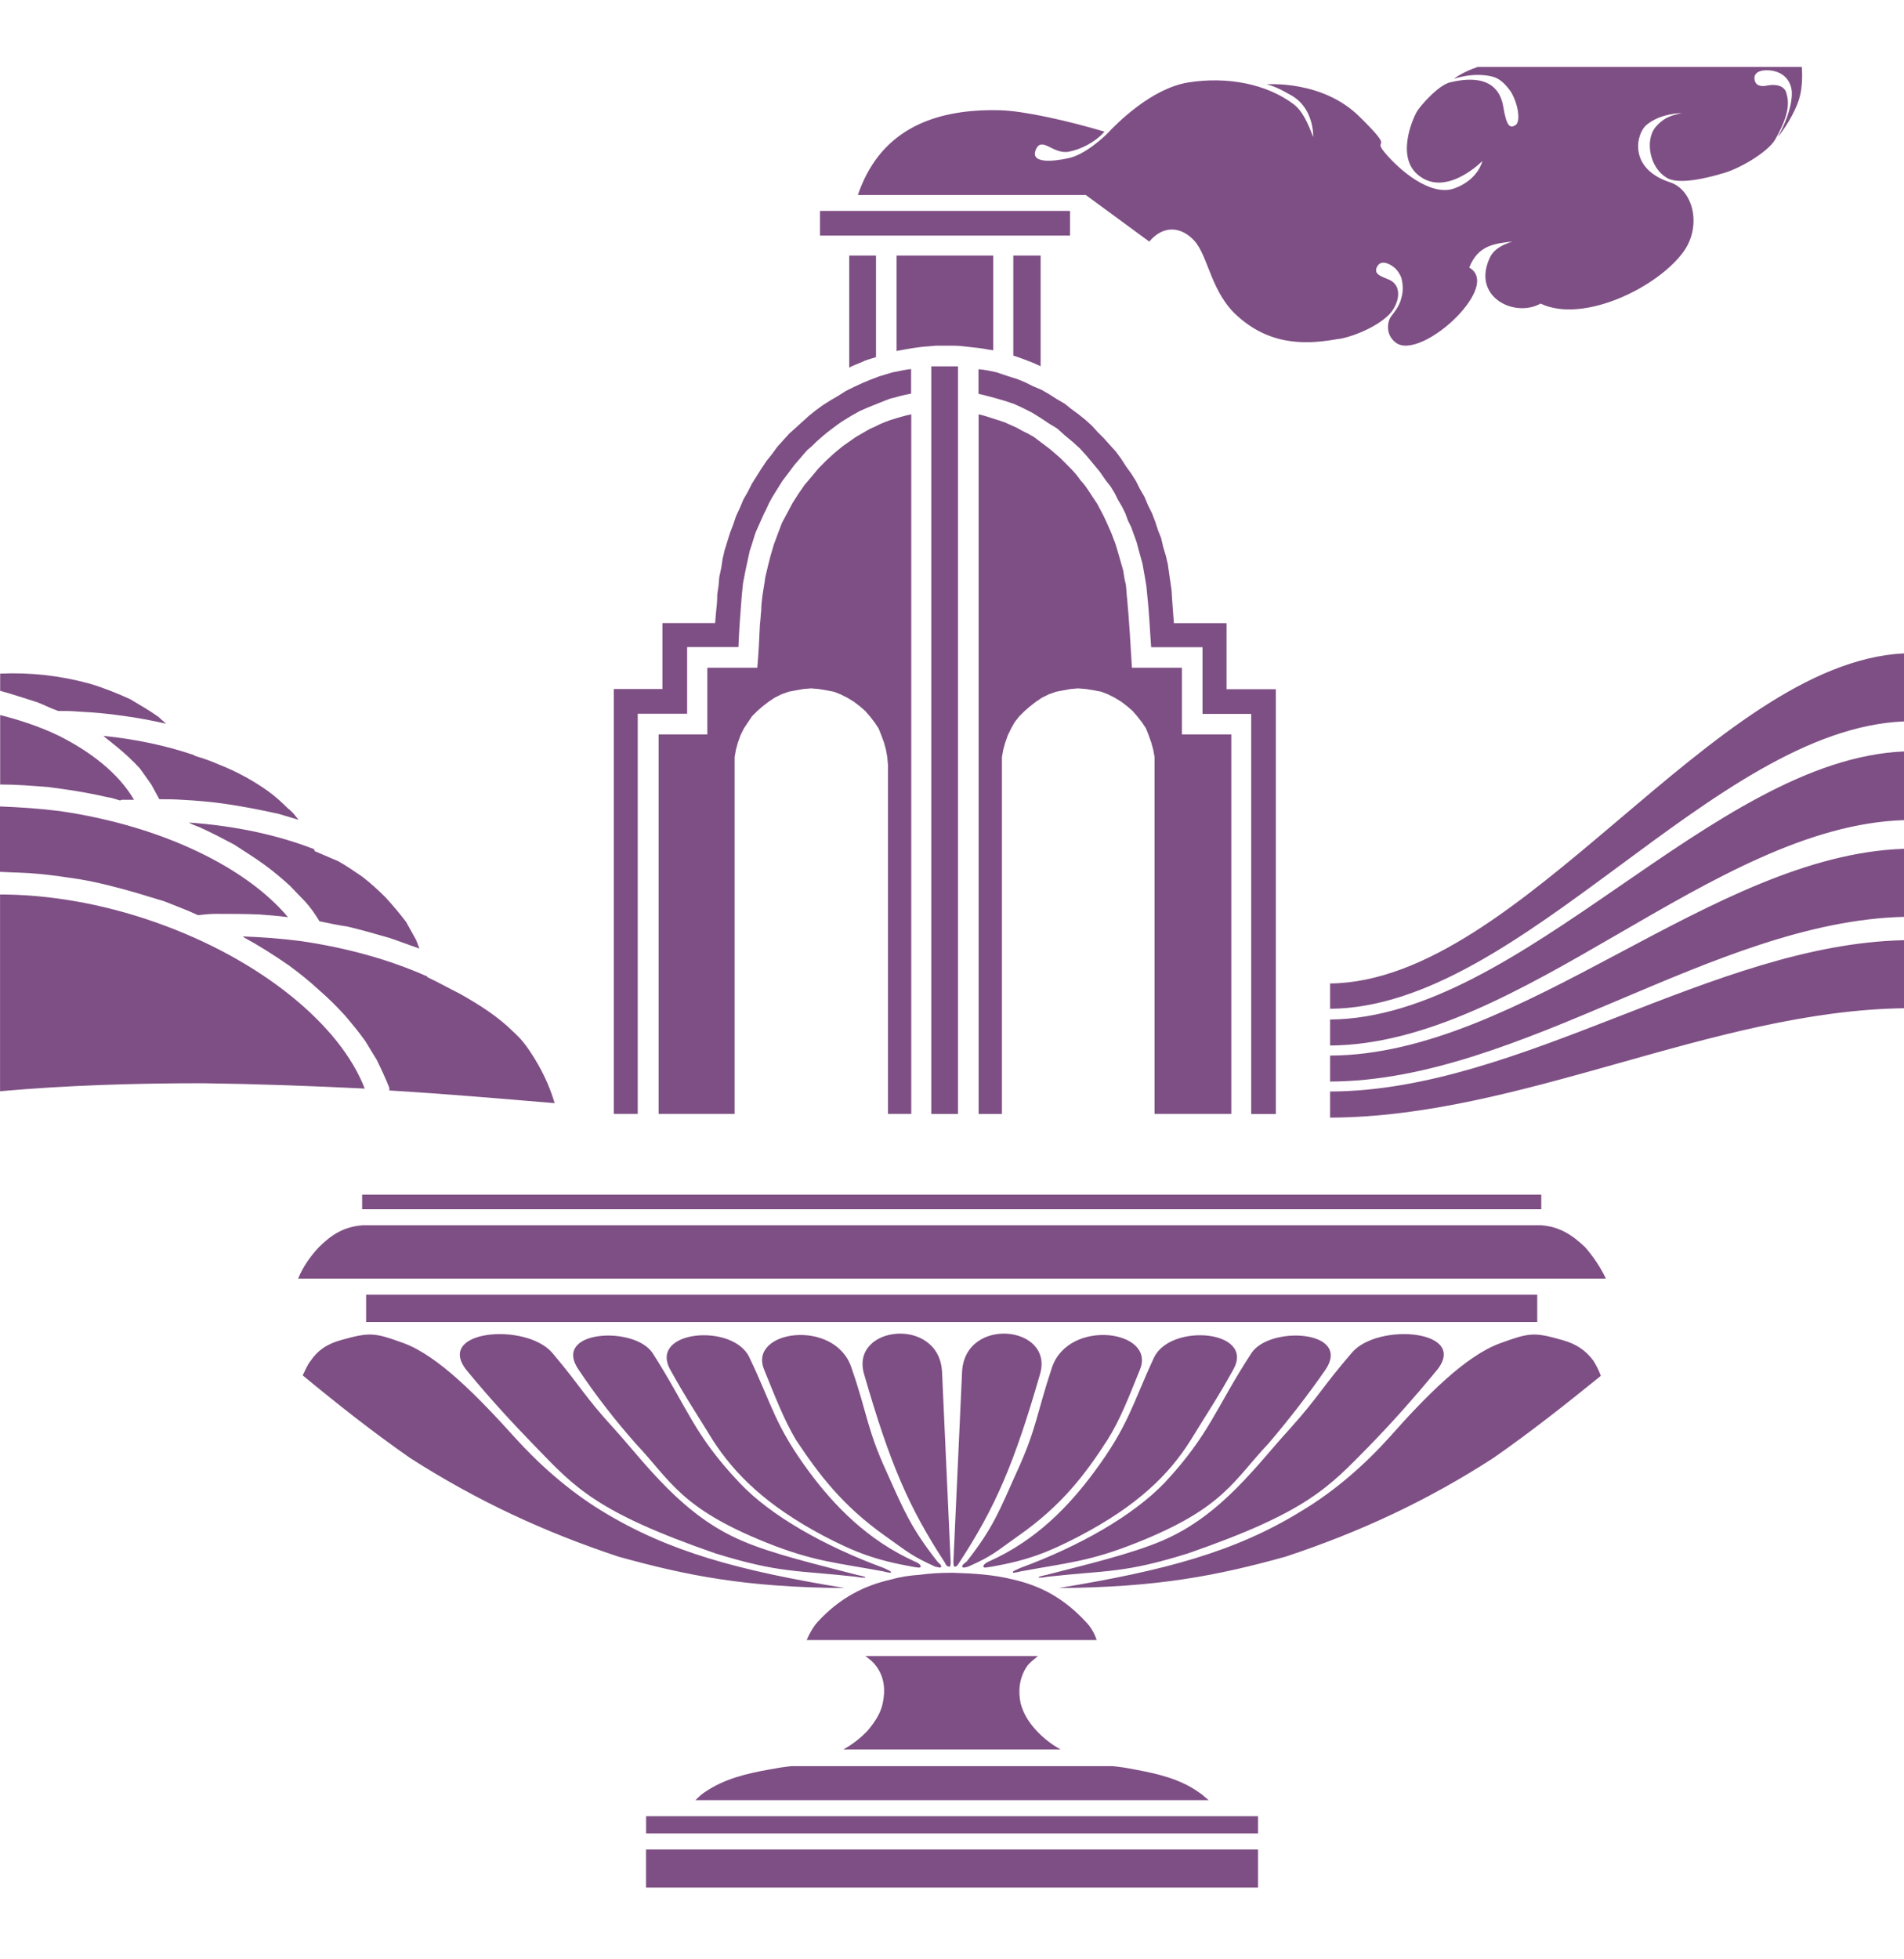 <?xml version="1.0" encoding="UTF-8"?> <svg xmlns="http://www.w3.org/2000/svg" width="35" height="36" viewBox="0 0 35 36" fill="none"><path d="M6.704 20.001C5.711 19.952 4.719 19.916 3.726 19.903C2.477 19.903 1.239 19.94 0.001 20.05V16.435C0.871 16.435 1.864 16.594 2.868 16.949C4.816 17.636 6.263 18.848 6.704 20.001ZM7.855 17.942V17.953C8.063 18.052 8.259 18.162 8.456 18.26C8.823 18.468 9.155 18.677 9.449 18.97C9.571 19.081 9.67 19.203 9.755 19.337C9.951 19.632 10.098 19.939 10.196 20.269C9.179 20.184 8.174 20.097 7.157 20.036V19.988C7.084 19.805 7.01 19.646 6.925 19.473L6.716 19.13C6.594 18.959 6.471 18.811 6.336 18.652C6.178 18.481 6.03 18.333 5.859 18.186C5.687 18.027 5.503 17.88 5.32 17.745C5.038 17.549 4.768 17.378 4.475 17.218C4.475 17.206 4.462 17.206 4.462 17.206C4.805 17.218 5.161 17.243 5.528 17.291C6.386 17.416 7.17 17.636 7.855 17.942ZM5.294 16.852C5.123 16.828 4.938 16.815 4.767 16.802C4.497 16.791 4.239 16.791 3.97 16.791C3.86 16.791 3.749 16.802 3.64 16.815C3.431 16.717 3.223 16.643 3.014 16.558L2.487 16.399C2.144 16.301 1.813 16.215 1.458 16.154C1.212 16.117 0.967 16.08 0.71 16.056C0.465 16.032 0.233 16.032 0 16.019V14.818C0.356 14.831 0.723 14.855 1.103 14.903C2.966 15.173 4.523 15.933 5.294 16.852ZM5.773 15.602C5.773 15.615 5.786 15.627 5.786 15.639L6.216 15.823C6.374 15.909 6.509 16.008 6.657 16.106C6.815 16.228 6.95 16.351 7.085 16.486C7.22 16.633 7.343 16.779 7.465 16.939L7.649 17.27L7.71 17.428C7.527 17.367 7.343 17.294 7.159 17.233C6.902 17.159 6.644 17.085 6.387 17.024C6.216 17 6.044 16.963 5.873 16.927C5.799 16.805 5.714 16.681 5.615 16.571L5.332 16.277C5.185 16.142 5.026 16.008 4.855 15.884C4.672 15.75 4.487 15.639 4.303 15.517C4.095 15.407 3.886 15.297 3.666 15.198C3.605 15.174 3.532 15.15 3.471 15.113C4.327 15.173 5.111 15.344 5.773 15.602ZM2.464 14.695H2.256C2.243 14.695 2.232 14.695 2.207 14.708C2.134 14.684 2.049 14.658 1.975 14.647C1.705 14.586 1.436 14.536 1.167 14.499L0.897 14.462C0.591 14.438 0.297 14.414 0.003 14.414V13.138C0.346 13.225 0.726 13.347 1.08 13.518C1.643 13.8 2.171 14.193 2.464 14.695ZM3.567 13.874L3.58 13.887C3.74 13.935 3.886 13.985 4.021 14.046C4.364 14.18 4.67 14.352 4.927 14.536C5.062 14.634 5.185 14.745 5.294 14.855C5.344 14.892 5.392 14.94 5.429 14.99C5.453 15.015 5.466 15.039 5.49 15.063C5.367 15.027 5.245 14.99 5.123 14.954C4.792 14.88 4.473 14.819 4.143 14.77C3.886 14.733 3.616 14.709 3.359 14.696C3.211 14.685 3.077 14.685 2.929 14.685L2.782 14.415L2.573 14.121C2.439 13.974 2.304 13.851 2.157 13.729L1.899 13.521C2.501 13.581 3.065 13.703 3.567 13.874ZM2.39 12.845C2.575 12.955 2.746 13.053 2.918 13.175C2.966 13.225 3.016 13.261 3.053 13.297C2.783 13.236 2.525 13.187 2.244 13.15C1.988 13.113 1.73 13.089 1.46 13.076C1.325 13.063 1.191 13.063 1.069 13.063C0.934 13.015 0.811 12.953 0.689 12.904C0.456 12.831 0.235 12.757 0.015 12.696C0.003 12.696 0.003 12.696 0.003 12.696V12.377C0.566 12.352 1.106 12.414 1.644 12.56C1.901 12.636 2.145 12.734 2.39 12.845ZM15.073 3.875H19.669V4.329H15.073V3.875ZM18.994 6.668C18.872 6.62 18.749 6.571 18.627 6.534V4.696H19.129V6.729L18.994 6.668ZM18.173 6.424C18.051 6.399 17.94 6.388 17.817 6.375C17.719 6.363 17.621 6.351 17.523 6.351C17.413 6.351 17.302 6.351 17.204 6.351L17.07 6.363C16.874 6.375 16.677 6.412 16.481 6.449V4.696H18.258V6.436L18.173 6.424ZM16.077 6.571C15.991 6.595 15.906 6.62 15.832 6.657C15.746 6.694 15.672 6.718 15.611 6.755V4.696H16.103V6.558L16.077 6.571ZM13.161 11.264C13.174 11.153 13.185 11.044 13.185 10.921L13.209 10.761L13.222 10.602L13.259 10.43L13.283 10.27L13.32 10.111L13.369 9.952L13.419 9.792L13.48 9.633L13.529 9.486L13.603 9.327L13.664 9.18L13.749 9.032L13.823 8.885L13.908 8.75L13.993 8.615L14.091 8.469L14.189 8.347L14.287 8.212L14.397 8.09L14.508 7.967L14.63 7.858L14.752 7.747L14.874 7.637L14.996 7.539L15.131 7.441L15.265 7.356L15.413 7.27L15.547 7.184L15.695 7.111L15.855 7.037L16.002 6.976L16.161 6.915C16.248 6.891 16.32 6.867 16.406 6.841C16.492 6.829 16.578 6.804 16.663 6.792L16.748 6.78V7.233C16.601 7.258 16.479 7.295 16.344 7.331L16.16 7.404L15.976 7.478L15.804 7.552L15.633 7.649L15.474 7.747L15.387 7.808L15.289 7.882L15.192 7.956L15.106 8.029L15.008 8.115L14.922 8.2L14.836 8.273L14.751 8.371L14.677 8.458L14.603 8.543L14.53 8.641L14.456 8.739L14.382 8.836L14.321 8.934L14.26 9.032L14.199 9.13L14.138 9.241L14.088 9.351L14.039 9.449L13.989 9.56L13.94 9.67L13.891 9.781L13.855 9.891L13.818 10.013L13.781 10.124L13.757 10.234L13.707 10.467L13.659 10.712L13.635 10.945C13.611 11.264 13.585 11.583 13.574 11.889H12.631V13.114H11.723V20.466H11.283V12.66H12.177V11.448H13.146L13.161 11.264ZM18.32 6.841L18.54 6.915L18.7 6.965L18.848 7.026L18.994 7.099L19.141 7.16L19.289 7.245L19.423 7.331L19.571 7.417L19.693 7.515L19.828 7.614L19.95 7.712L20.072 7.822L20.182 7.944L20.293 8.054L20.403 8.177L20.514 8.299L20.612 8.434L20.698 8.568L20.796 8.703L20.881 8.838L20.955 8.985L21.04 9.133L21.101 9.28L21.175 9.427L21.236 9.586L21.284 9.734L21.346 9.892L21.383 10.053L21.431 10.211L21.468 10.37L21.492 10.542L21.516 10.702C21.529 10.787 21.542 10.874 21.542 10.947C21.553 11.119 21.566 11.278 21.579 11.45H22.547V12.663H23.453V20.468H23V13.117H22.105V11.892H21.161C21.136 11.56 21.124 11.242 21.087 10.912L21.074 10.777L21.05 10.63L21.026 10.495L21.002 10.36L20.965 10.225L20.928 10.091L20.892 9.956L20.843 9.821L20.795 9.687L20.734 9.563L20.685 9.429L20.624 9.307L20.551 9.183L20.49 9.061L20.416 8.939L20.329 8.829L20.219 8.67L20.097 8.523L19.974 8.375L19.852 8.24L19.717 8.118L19.57 7.996L19.435 7.874L19.276 7.777L19.129 7.679L18.97 7.581L18.798 7.494L18.638 7.421L18.454 7.36L18.282 7.311L18.098 7.262L17.987 7.236V6.784C18.099 6.792 18.21 6.816 18.32 6.841ZM17.119 6.731C17.18 6.731 17.23 6.731 17.291 6.731C17.389 6.731 17.499 6.731 17.61 6.731V20.467H17.119V6.731ZM20.807 12.269H21.726V13.494H22.634V20.466H21.224V14.057V13.91L21.199 13.775L21.162 13.64L21.114 13.505L21.065 13.382L20.992 13.272L20.905 13.161L20.82 13.063L20.722 12.978L20.612 12.893L20.49 12.819L20.368 12.758L20.246 12.71L20.111 12.684L19.963 12.66L19.816 12.648L19.681 12.66L19.547 12.684L19.412 12.71L19.277 12.758L19.153 12.82L19.042 12.894L18.933 12.979L18.834 13.065L18.736 13.162L18.649 13.273L18.588 13.383L18.527 13.507L18.479 13.642L18.442 13.776L18.418 13.911V14.058V20.467H17.989V7.613C18.111 7.637 18.234 7.686 18.356 7.722L18.466 7.759L18.577 7.808L18.688 7.858L18.798 7.919L18.896 7.967L19.006 8.029L19.104 8.103L19.202 8.177L19.3 8.251L19.385 8.324L19.483 8.409L19.57 8.495L19.692 8.618C19.753 8.68 19.814 8.753 19.863 8.826C19.924 8.887 19.974 8.961 20.022 9.035C20.072 9.108 20.12 9.182 20.169 9.256C20.206 9.33 20.256 9.415 20.291 9.488C20.328 9.562 20.365 9.648 20.402 9.734C20.439 9.807 20.463 9.892 20.5 9.979C20.524 10.053 20.549 10.138 20.573 10.224C20.598 10.309 20.623 10.396 20.647 10.481C20.66 10.567 20.671 10.652 20.695 10.738C20.708 10.835 20.708 10.922 20.72 11.007C20.758 11.423 20.783 11.852 20.807 12.269ZM16.751 7.613V20.466H16.323V14.057L16.31 13.91L16.286 13.775L16.249 13.64L16.199 13.505L16.15 13.382L16.076 13.272L15.99 13.161L15.905 13.063L15.807 12.978L15.696 12.893L15.574 12.819L15.452 12.758L15.33 12.71L15.195 12.684L15.048 12.66L14.913 12.648L14.766 12.66L14.631 12.684L14.496 12.71L14.362 12.758L14.24 12.819L14.129 12.893L14.019 12.978L13.921 13.063L13.823 13.161L13.749 13.272L13.675 13.382L13.614 13.505L13.565 13.64L13.528 13.775L13.504 13.91V14.057V20.466H12.107V13.494H13.002V12.269H13.921C13.945 12 13.957 11.743 13.969 11.472C13.982 11.387 13.982 11.301 13.993 11.216C13.993 11.118 14.006 11.031 14.017 10.933C14.03 10.835 14.054 10.725 14.066 10.614L14.115 10.406L14.165 10.21L14.226 10.002L14.299 9.806L14.336 9.708L14.373 9.61L14.471 9.426L14.569 9.242L14.679 9.07L14.79 8.91L14.925 8.751L15.047 8.604L15.194 8.456L15.341 8.322L15.489 8.2L15.575 8.139L15.734 8.028L15.906 7.929L15.991 7.88L16.077 7.843L16.175 7.794L16.26 7.758L16.358 7.721C16.481 7.686 16.616 7.637 16.751 7.613ZM24.45 20.055C27.966 20.044 31.484 17.349 35 17.275V18.525C31.484 18.574 27.967 20.522 24.45 20.535V20.055ZM35 12.005V13.255C31.484 13.401 27.967 18.511 24.45 18.535V18.07C27.967 18.033 31.484 12.176 35 12.005ZM35 13.807V15.069C31.484 15.179 27.967 19.186 24.45 19.21V18.732C27.967 18.707 31.484 13.954 35 13.807ZM35 15.596V16.846C31.484 16.932 27.967 19.861 24.45 19.872V19.395C27.967 19.382 31.484 15.707 35 15.596ZM21.126 4.439C21.396 4.12 21.726 4.17 21.959 4.428C22.217 4.721 22.265 5.396 22.768 5.825C23.405 6.388 24.104 6.315 24.594 6.229C24.766 6.216 25.231 6.057 25.502 5.812C25.71 5.629 25.821 5.236 25.502 5.126C25.391 5.076 25.256 5.04 25.306 4.917C25.367 4.77 25.515 4.832 25.6 4.893C25.637 4.917 25.71 4.979 25.759 5.101C25.795 5.236 25.795 5.358 25.759 5.48C25.734 5.591 25.661 5.701 25.574 5.811C25.513 5.884 25.452 6.13 25.648 6.288C25.881 6.484 26.419 6.191 26.788 5.811C27.107 5.48 27.303 5.088 27.008 4.916C27.167 4.512 27.461 4.475 27.805 4.438C27.683 4.475 27.474 4.549 27.388 4.732C27.045 5.455 27.841 5.846 28.319 5.578C29.116 5.958 30.513 5.259 30.966 4.598C31.284 4.12 31.114 3.482 30.697 3.349C29.913 3.091 30.084 2.442 30.267 2.295C30.476 2.124 30.734 2.087 30.917 2.076C30.795 2.112 30.598 2.124 30.415 2.358C30.243 2.603 30.328 3.081 30.635 3.264C30.843 3.399 31.358 3.277 31.651 3.19C31.945 3.116 32.485 2.81 32.631 2.565C32.827 2.222 32.913 1.952 32.84 1.72C32.803 1.548 32.596 1.548 32.484 1.572C32.362 1.598 32.264 1.572 32.251 1.45C32.24 1.353 32.325 1.279 32.521 1.292C32.827 1.316 32.949 1.537 32.938 1.745C32.926 2.015 32.803 2.297 32.681 2.517C32.767 2.419 32.987 2.1 33.072 1.818C33.133 1.622 33.133 1.377 33.122 1.229H27.167C26.872 1.327 26.726 1.449 26.726 1.449C26.726 1.449 27.093 1.314 27.449 1.412C27.584 1.449 27.694 1.571 27.779 1.694C27.914 1.928 27.951 2.233 27.864 2.295C27.754 2.369 27.693 2.321 27.632 1.952C27.521 1.327 26.884 1.462 26.663 1.511C26.442 1.56 26.099 1.952 26.038 2.063C25.977 2.173 25.621 2.945 26.136 3.264C26.638 3.583 27.25 2.958 27.25 2.958C27.25 2.958 27.177 3.301 26.736 3.461C26.295 3.62 25.719 3.118 25.462 2.811C25.204 2.505 25.682 2.823 24.996 2.149C24.31 1.463 23.282 1.55 23.282 1.55C23.392 1.574 23.514 1.623 23.747 1.758C24.164 2.003 24.139 2.518 24.139 2.518C24.042 2.26 23.942 2.04 23.784 1.918C23.282 1.538 22.559 1.403 21.847 1.514C21.161 1.624 20.524 2.274 20.352 2.457C20.303 2.505 19.948 2.848 19.629 2.909C19.347 2.97 18.932 3.007 19.041 2.749C19.151 2.492 19.36 2.847 19.653 2.786C19.849 2.749 20.119 2.627 20.303 2.419C19.641 2.222 18.832 2.039 18.392 2.026C17.056 1.989 16.148 2.467 15.77 3.583H15.941H19.96L21.126 4.439Z" fill="#7E4F84"></path><path d="M15.503 32.143C15.662 32.057 15.822 31.935 15.957 31.789C16.079 31.641 16.189 31.481 16.226 31.298C16.276 31.066 16.263 30.833 16.116 30.625C16.055 30.54 15.994 30.49 15.907 30.428C16.973 30.428 18.027 30.428 19.08 30.428C19.007 30.49 18.933 30.538 18.872 30.625C18.737 30.833 18.713 31.067 18.762 31.298C18.81 31.481 18.909 31.641 19.044 31.789C19.178 31.935 19.337 32.058 19.497 32.143C18.163 32.143 16.827 32.143 15.503 32.143ZM28.258 23.788V24.29H6.73V23.788H28.258ZM28.332 22.513C28.663 22.537 28.896 22.685 29.14 22.917C29.288 23.089 29.422 23.284 29.52 23.493H5.48C5.565 23.284 5.701 23.087 5.86 22.917C6.093 22.685 6.325 22.537 6.668 22.513H28.332ZM28.332 21.949V22.218H6.657V21.949H28.332ZM19.462 29.178C21.299 29.166 22.39 28.945 23.628 28.603C25 28.149 26.238 27.573 27.451 26.789C28.138 26.311 28.774 25.808 29.424 25.282V25.269C29.387 25.172 29.337 25.074 29.289 25C29.154 24.817 28.983 24.694 28.713 24.62C28.199 24.473 28.113 24.485 27.575 24.681C26.937 24.914 26.215 25.648 25.54 26.409C25.099 26.899 24.548 27.389 23.935 27.756C22.709 28.516 21.397 28.86 19.462 29.178ZM19.093 28.983C19.093 28.994 19.204 28.983 19.252 28.971C20.355 28.849 20.661 28.909 21.837 28.542C24.03 27.782 24.422 27.328 25.157 26.582C25.599 26.128 25.979 25.7 26.395 25.197C27.045 24.438 25.329 24.29 24.851 24.854C24.3 25.492 24.25 25.651 23.711 26.252C23.123 26.889 22.461 27.845 21.358 28.311C20.782 28.556 19.948 28.752 19.238 28.936C19.192 28.946 19.069 28.97 19.093 28.983ZM18.628 28.898C18.641 28.898 18.714 28.886 18.763 28.872C19.632 28.712 20.036 28.689 20.894 28.346C22.499 27.709 22.671 27.206 23.32 26.52C23.676 26.103 24.03 25.649 24.362 25.172C24.864 24.437 23.333 24.352 23.002 24.865C22.34 25.882 22.242 26.348 21.41 27.242C20.834 27.843 19.854 28.406 18.75 28.811C18.713 28.835 18.578 28.872 18.628 28.898ZM18.089 28.799C18.113 28.811 18.187 28.787 18.224 28.787C18.91 28.665 19.277 28.518 19.842 28.224C20.919 27.66 21.496 27.085 21.888 26.46C22.157 26.018 22.39 25.675 22.672 25.161C23.076 24.44 21.52 24.304 21.214 24.942C20.81 25.811 20.748 26.191 20.111 27.049C19.657 27.661 19.058 28.298 18.176 28.691C18.15 28.701 18.04 28.762 18.089 28.799ZM17.697 28.799C17.721 28.811 17.782 28.787 17.794 28.787C18.259 28.579 18.296 28.518 18.713 28.224C19.521 27.66 19.951 27.085 20.355 26.46C20.589 26.092 20.748 25.675 20.956 25.161C21.25 24.44 19.645 24.217 19.338 25.125C19.056 25.97 19.056 26.252 18.689 27.049C18.37 27.759 18.261 28.065 17.77 28.691C17.746 28.712 17.66 28.762 17.697 28.799ZM17.55 28.786C17.587 28.786 17.611 28.749 17.624 28.725C18.299 27.695 18.641 26.899 19.119 25.245C19.377 24.351 17.733 24.179 17.685 25.209L17.526 28.688C17.525 28.712 17.525 28.786 17.55 28.786ZM14.829 30.134H20.159C20.122 30.012 20.049 29.89 19.964 29.804C19.547 29.351 19.106 29.13 18.616 29.02C18.273 28.934 17.905 28.909 17.526 28.898H17.477C17.281 28.898 17.097 28.909 16.914 28.934C16.731 28.946 16.558 28.971 16.386 29.02C15.896 29.13 15.443 29.35 15.027 29.804C14.951 29.89 14.879 30.012 14.829 30.134ZM20.858 32.512C21.262 32.586 21.691 32.683 22.034 32.929C22.095 32.966 22.156 33.027 22.218 33.075H12.784C12.833 33.027 12.894 32.966 12.955 32.929C13.311 32.683 13.728 32.586 14.143 32.512C14.278 32.486 14.413 32.464 14.547 32.451C16.508 32.451 18.481 32.451 20.453 32.451C20.589 32.462 20.724 32.486 20.858 32.512ZM23.125 33.37V33.687H11.877V33.37H23.125ZM23.125 33.982V34.681H19.51C18.163 34.681 16.827 34.681 15.479 34.681H11.876V33.982H23.125ZM15.528 29.178C13.691 29.166 12.612 28.945 11.374 28.603C10.002 28.149 8.764 27.573 7.539 26.789C6.852 26.311 6.216 25.808 5.578 25.282L5.565 25.269C5.615 25.172 5.65 25.074 5.713 25C5.835 24.817 6.006 24.694 6.276 24.62C6.803 24.473 6.888 24.485 7.427 24.681C8.052 24.914 8.775 25.648 9.461 26.409C9.902 26.899 10.454 27.389 11.054 27.756C12.293 28.516 13.592 28.86 15.528 29.178ZM15.908 28.983C15.896 28.994 15.785 28.983 15.737 28.971C14.646 28.849 14.34 28.909 13.152 28.542C10.959 27.782 10.567 27.328 9.844 26.582C9.403 26.128 9.01 25.7 8.594 25.197C7.957 24.438 9.66 24.29 10.15 24.854C10.689 25.492 10.739 25.651 11.29 26.252C11.866 26.889 12.54 27.845 13.643 28.311C14.207 28.556 15.052 28.752 15.75 28.936C15.798 28.946 15.92 28.97 15.908 28.983ZM16.373 28.898C16.361 28.898 16.276 28.886 16.239 28.872C15.368 28.712 14.953 28.689 14.095 28.346C12.503 27.709 12.331 27.206 11.682 26.52C11.314 26.103 10.959 25.649 10.64 25.172C10.125 24.437 11.669 24.352 11.999 24.865C12.649 25.882 12.747 26.348 13.592 27.242C14.156 27.843 15.147 28.406 16.25 28.811C16.288 28.835 16.41 28.872 16.373 28.898ZM16.912 28.799C16.876 28.811 16.802 28.787 16.778 28.787C16.091 28.665 15.711 28.518 15.148 28.224C14.082 27.66 13.507 27.085 13.102 26.46C12.833 26.018 12.601 25.675 12.318 25.161C11.926 24.44 13.482 24.304 13.776 24.942C14.193 25.811 14.241 26.191 14.879 27.049C15.333 27.661 15.945 28.298 16.816 28.691C16.851 28.701 16.962 28.762 16.912 28.799ZM17.292 28.799C17.28 28.811 17.219 28.787 17.195 28.787C16.741 28.579 16.692 28.518 16.276 28.224C15.479 27.66 15.051 27.085 14.634 26.46C14.414 26.092 14.254 25.675 14.045 25.161C13.751 24.44 15.344 24.217 15.65 25.125C15.944 25.97 15.933 26.252 16.3 27.049C16.619 27.759 16.741 28.065 17.231 28.691C17.243 28.712 17.329 28.762 17.292 28.799ZM17.451 28.786C17.414 28.786 17.378 28.749 17.378 28.725C16.704 27.695 16.361 26.899 15.883 25.245C15.625 24.351 17.268 24.179 17.317 25.209L17.475 28.688C17.477 28.712 17.477 28.786 17.451 28.786Z" fill="#7E4F84"></path></svg> 
